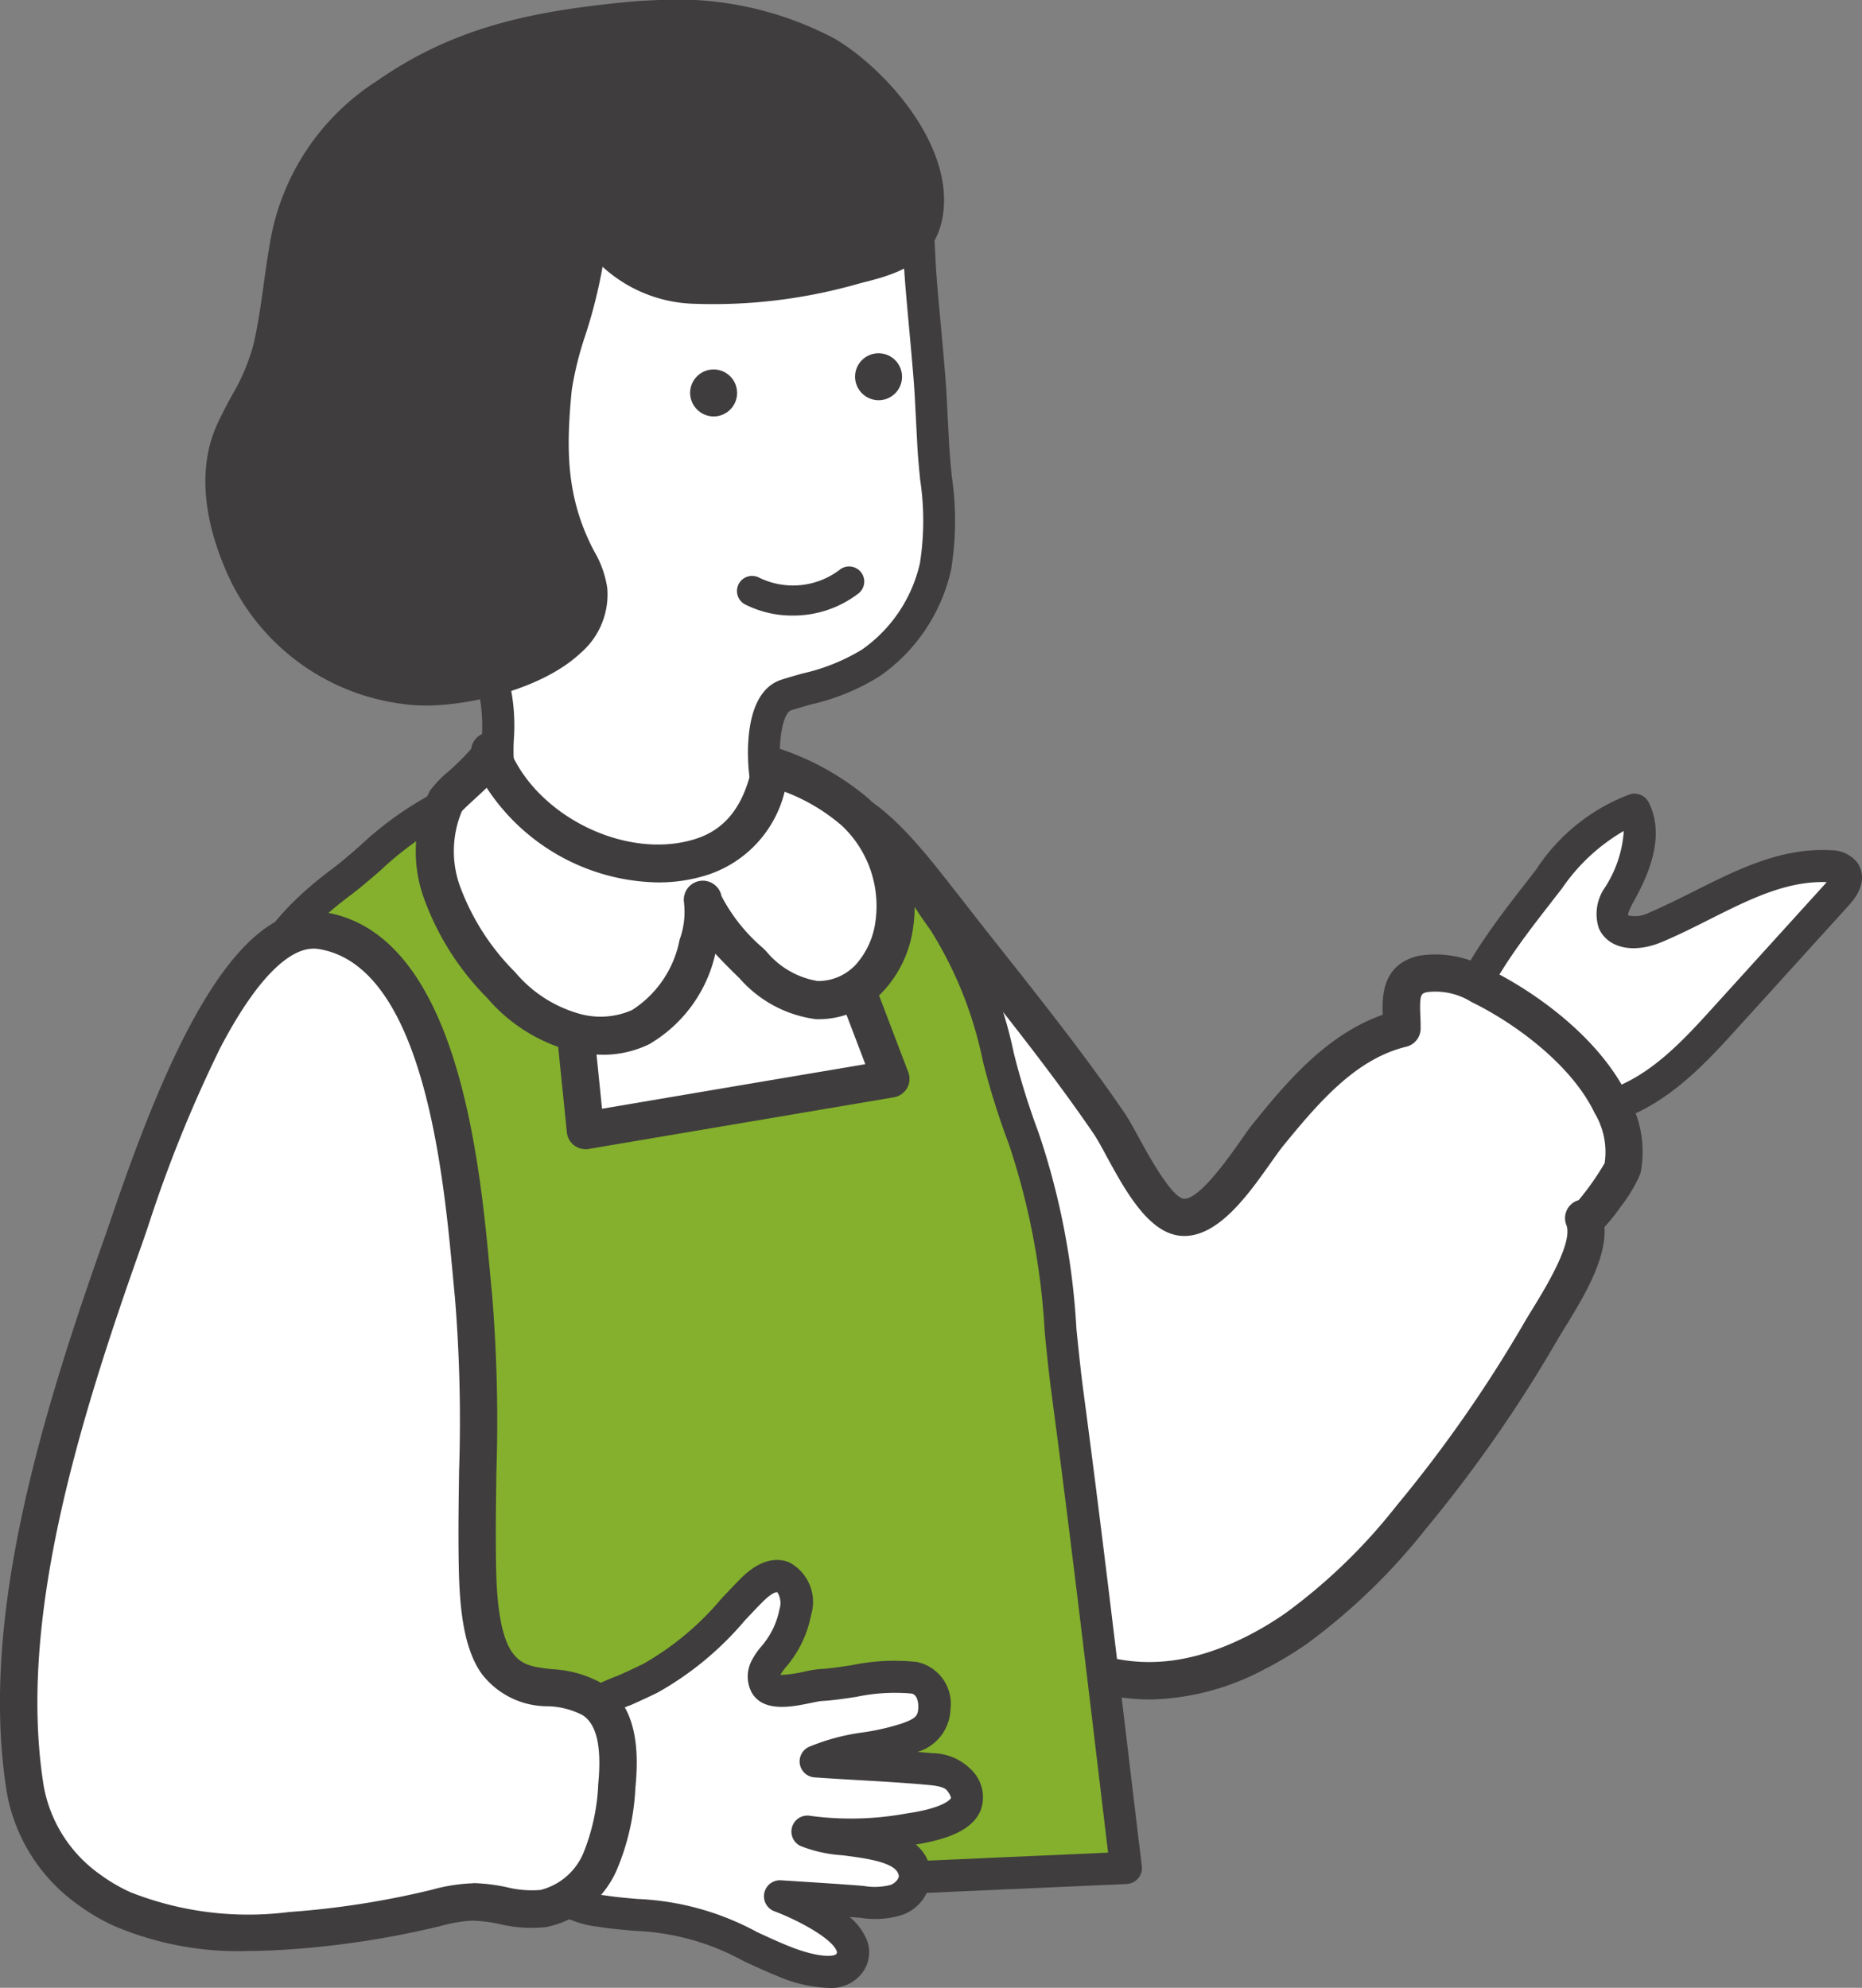 <svg xmlns="http://www.w3.org/2000/svg" xmlns:xlink="http://www.w3.org/1999/xlink" width="85.624" height="91.403" viewBox="0 0 85.624 91.403"><rect x="0" y="0" width="85.624" height="91.403" fill="#808080" stroke="none"/><defs><clipPath id="a"><rect width="85.624" height="91.404" transform="translate(0 18.065)" fill="none"/></clipPath></defs><g transform="translate(0 -18.065)"><g clip-path="url(#a)"><path d="M7.868,289.123a8.072,8.072,0,0,1,3.919-3.177c.626,1.248-.052,2.72-.721,3.945a1.439,1.439,0,0,0-.245,1.21c.283.656,1.262.536,1.929.258,2.646-1.1,5.161-2.973,8.03-2.807a.836.836,0,0,1,.642.244c.237.315-.039.747-.3,1.04l-5.152,5.679c-1.472,1.622-3.039,3.309-5.131,4.008-2.325.777-6.7-.111-7.006-3.128-.215-2.114,2.849-5.693,4.041-7.271" transform="translate(63.375 -230.655)" fill="#fff"/><path d="M5.906,297.453a6.7,6.7,0,0,0,2.08-.306c2.328-.778,4.055-2.682,5.443-4.211l5.152-5.679c.906-1,.545-1.716.348-1.978a1.556,1.556,0,0,0-1.187-.536c-2.283-.131-4.3.885-6.259,1.868-.688.346-1.4.7-2.1,1a1.408,1.408,0,0,1-.973.127c0-.013-.025-.115.22-.562.517-.946,1.592-2.915.733-4.628a.736.736,0,0,0-.864-.377,8.827,8.827,0,0,0-4.3,3.44c-.149.2-.329.428-.527.682C1.711,288.8-.187,291.421.014,293.4a3.971,3.971,0,0,0,1.923,2.972,7.444,7.444,0,0,0,3.969,1.086m11.637-11.245-.052.06-5.152,5.679c-1.339,1.476-2.856,3.148-4.82,3.8a6.214,6.214,0,0,1-4.783-.62,2.516,2.516,0,0,1-1.257-1.884c-.158-1.551,2.127-4.479,3.354-6.052.2-.262.388-.5.542-.7a8.728,8.728,0,0,1,2.84-2.639,5.428,5.428,0,0,1-.875,2.611,2.12,2.12,0,0,0-.275,1.855c.4.923,1.587,1.188,2.888.645.745-.311,1.481-.681,2.192-1.039,1.826-.918,3.55-1.786,5.4-1.719" transform="translate(66.455 -227.582)" fill="#3f3d3d"/><path d="M79.824,322.636a15.608,15.608,0,0,1-1.866,1.119c-6.312,3.192-10.748-.012-14.891-4.627-6.661-7.419-6.443-20.5-6.516-29.831-.01-1.327-.308-3.728,1.261-4.438,1.824-.826,4.789,3.344,5.779,4.552,2.569,3.32,5.251,6.529,7.621,10,.707,1.034,2.017,4.239,3.389,4.325,1.48.092,3.147-2.836,3.909-3.773,1.682-2.072,3.554-4.267,6.168-4.9.017-1-.309-2.2.95-2.507a4,4,0,0,1,2.62.512c2.311,1.126,4.942,3.158,6.068,5.516a4.281,4.281,0,0,1,.5,2.925c-.069.285-1.647,2.6-1.784,2.265.57,1.413-1.273,4.007-1.987,5.237a62.425,62.425,0,0,1-5.975,8.562,27.245,27.245,0,0,1-5.25,5.069" transform="translate(-20.216 -229.691)" fill="#fff"/><path d="M69.479,322.306a11.642,11.642,0,0,0,5.279-1.383,16.54,16.54,0,0,0,1.969-1.18,28.255,28.255,0,0,0,5.421-5.225,63.429,63.429,0,0,0,6.057-8.68c.1-.176.228-.381.367-.607.837-1.362,1.939-3.155,1.837-4.65a8.775,8.775,0,0,0,.747-.935,6.743,6.743,0,0,0,.911-1.538,5.107,5.107,0,0,0-.563-3.5c-1.27-2.66-4.174-4.8-6.467-5.918a4.786,4.786,0,0,0-3.2-.575c-1.64.4-1.657,1.84-1.624,2.706-2.651.924-4.547,3.258-5.96,5-.173.214-.373.5-.6.825-.516.732-1.877,2.676-2.584,2.633-.558-.035-1.689-2.11-2.061-2.792-.254-.466-.473-.869-.673-1.16-1.723-2.521-3.634-4.937-5.481-7.273-.715-.9-1.453-1.838-2.17-2.765l-.015-.019c-.108-.132-.241-.3-.394-.5-1.56-1.984-4.171-5.307-6.4-4.295-1.9.86-1.823,3.274-1.778,4.716.006.183.011.355.012.511l.009,1.237c.059,9.209.139,21.822,6.727,29.161,2.584,2.878,4.727,4.563,6.949,5.463a9.737,9.737,0,0,0,3.69.739m19.173-21.815h0c.324.8-.985,2.932-1.544,3.841-.147.24-.281.457-.39.645a61.69,61.69,0,0,1-5.893,8.444,25.887,25.887,0,0,1-5.08,4.912,14.785,14.785,0,0,1-1.764,1.058c-5.641,2.853-9.622.291-13.864-4.434-6.153-6.854-6.231-19.09-6.288-28.024l-.008-1.24c0-.169-.007-.354-.013-.552-.036-1.144-.085-2.711.77-3.1.259-.117.892.086,1.894,1.007a24.22,24.22,0,0,1,2.45,2.785c.158.2.295.375.408.513.72.93,1.459,1.865,2.174,2.769,1.829,2.313,3.721,4.705,5.41,7.177.15.22.36.6.582,1.013.871,1.6,1.956,3.591,3.462,3.685,1.658.107,3.067-1.9,4.1-3.358.213-.3.4-.563.533-.731,1.784-2.2,3.444-4.06,5.705-4.611a.859.859,0,0,0,.655-.819c0-.2,0-.4-.013-.6-.042-1,.038-1.024.306-1.088a3.121,3.121,0,0,1,2.042.45c1.94.945,4.588,2.851,5.67,5.114a3.469,3.469,0,0,1,.457,2.3,12.475,12.475,0,0,1-1.194,1.7.81.81,0,0,0-.089.03.859.859,0,0,0-.475,1.118m1.593-.644v0m.154-2.15v0" transform="translate(-16.629 -226.093)" fill="#3f3d3d"/><path d="M178.363,334.607c-.847-2.9-.327-5.719-.413-8.664-.1-3.3-.431-6.589-.826-9.866-.772-6.413-1.837-12.805-2.054-19.27-.141-4.2,1.136-6.673,4.514-9.193,1.211-.9,2.808-2.585,4.394-3.34a3.706,3.706,0,0,1,1.29-.377c2.085-.163,4.214,1.667,6.374,1.676a37.93,37.93,0,0,0,7.555-.562c2.415-.478,2.57-1.562,4.514.034a22.583,22.583,0,0,1,3.558,4.37c2.1,2.943,2.348,6.649,3.681,9.995,1.422,3.572,1.52,8,2.021,11.759.966,7.252,1.8,14.521,2.68,21.784Z" transform="translate(-163.878 -228.994)" fill="#84b02d"/><path d="M175.291,332.272h.033l37.289-1.655a.736.736,0,0,0,.7-.824q-.308-2.549-.611-5.1c-.654-5.474-1.329-11.134-2.07-16.694-.124-.929-.221-1.887-.325-2.9a33.976,33.976,0,0,0-1.742-9.034,33.642,33.642,0,0,1-1.142-3.671,19.521,19.521,0,0,0-2.623-6.479c-.156-.219-.315-.447-.477-.679a19.054,19.054,0,0,0-3.213-3.833c-1.6-1.315-2.395-1.109-3.555-.664a8.876,8.876,0,0,1-1.57.477,37.111,37.111,0,0,1-7.409.548,7.914,7.914,0,0,1-2.819-.8,8.006,8.006,0,0,0-3.616-.876,4.387,4.387,0,0,0-1.549.446,15.785,15.785,0,0,0-3.264,2.374c-.452.392-.88.761-1.254,1.04-3.608,2.691-4.956,5.441-4.809,9.808.163,4.844.806,9.708,1.428,14.412.213,1.613.434,3.281.631,4.921.349,2.9.72,6.332.821,9.8.026.884-.005,1.78-.036,2.647a19.134,19.134,0,0,0,.477,6.2.736.736,0,0,0,.706.53m36.464-3.091-35.9,1.593a19.578,19.578,0,0,1-.274-5.183c.031-.89.063-1.81.036-2.741-.1-3.526-.478-7-.831-9.932-.2-1.648-.42-3.321-.633-4.938-.617-4.669-1.256-9.5-1.416-14.269-.131-3.912.972-6.156,4.218-8.578.417-.311.864-.7,1.337-1.107a14.784,14.784,0,0,1,2.934-2.159,3,3,0,0,1,1.031-.308,6.875,6.875,0,0,1,2.939.769,9.09,9.09,0,0,0,3.375.91,38.613,38.613,0,0,0,7.7-.576,10.283,10.283,0,0,0,1.811-.547c.887-.34,1.072-.411,2.094.428a18,18,0,0,1,2.941,3.539c.165.236.326.467.485.689a18.137,18.137,0,0,1,2.4,6.008,34.758,34.758,0,0,0,1.2,3.832,32.919,32.919,0,0,1,1.646,8.638c.1,1.025.2,1.994.33,2.946.74,5.55,1.415,11.2,2.068,16.673q.257,2.156.516,4.313" transform="translate(-160.807 -225.922)" fill="#3f3d3d"/><path d="M245.655,129.194q.059,1.122.117,2.244c.1,1.887.5,3.789.107,5.64a7.341,7.341,0,0,1-2.961,4.422,13.9,13.9,0,0,1-3.9,1.482c-1.009.321-1.068,2.213-1.022,3.13a6.159,6.159,0,0,1-.02,2.639,3,3,0,0,1-1.09,1.241,11.13,11.13,0,0,1-3.878,1.731,7.191,7.191,0,0,1-4.343-1.044,5.6,5.6,0,0,1-2.75-3.318c-.419-1.672.118-3.392-.426-5.091-.885-2.763-3.342-4.542-4.388-7.162a19.977,19.977,0,0,1-1.6-8.46,12.055,12.055,0,0,1,3.288-7.843,14.183,14.183,0,0,1,9.44-3.562,13.666,13.666,0,0,1,5.652,1.547c.8.382,1.551.965,2.352,1.295a26.088,26.088,0,0,1,2.916,1.1c2.016,1.115,1.893,2.059,2.009,4.081.078,1.363.42,4.562.491,5.926" transform="translate(-202.865 -92.959)" fill="#fff"/><path d="M229.261,149.452a4.254,4.254,0,0,0,.822-.076,11.888,11.888,0,0,0,4.164-1.854,3.661,3.661,0,0,0,1.343-1.562,4.453,4.453,0,0,0,.139-2.273c-.028-.239-.055-.464-.066-.681-.068-1.356.212-2.3.51-2.392s.593-.178.91-.268a10.194,10.194,0,0,0,3.188-1.314,8.125,8.125,0,0,0,3.257-4.871,13.945,13.945,0,0,0,.034-4.3c-.049-.507-.1-1.03-.126-1.536l-.117-2.244c-.038-.719-.148-1.933-.255-3.107-.1-1.07-.2-2.176-.236-2.822-.009-.16-.017-.313-.024-.46-.087-1.742-.15-3-2.364-4.224a10.264,10.264,0,0,0-1.907-.76c-.378-.121-.735-.235-1.086-.38a9,9,0,0,1-1.2-.651c-.356-.216-.725-.44-1.115-.627a14.058,14.058,0,0,0-5.963-1.619h-.11a14.9,14.9,0,0,0-9.858,3.779,12.7,12.7,0,0,0-3.5,8.322,20.673,20.673,0,0,0,1.65,8.775,14.928,14.928,0,0,0,2.2,3.5,12.207,12.207,0,0,1,2.175,3.618,7.588,7.588,0,0,1,.223,2.477,9.647,9.647,0,0,0,.19,2.569,6.281,6.281,0,0,0,3.1,3.779,8.768,8.768,0,0,0,4.027,1.2m-.2-36.544h.1a12.669,12.669,0,0,1,5.341,1.474c.324.155.645.35.986.557a10.241,10.241,0,0,0,1.4.755c.405.166.807.3,1.2.42a9,9,0,0,1,1.644.646c1.5.827,1.522,1.333,1.605,3.009q.011.225.025.47c.038.671.136,1.74.239,2.872.106,1.16.215,2.36.252,3.05l.117,2.244c.028.538.08,1.079.131,1.6a12.642,12.642,0,0,1-.009,3.847,6.636,6.636,0,0,1-2.665,3.974,9.121,9.121,0,0,1-2.742,1.1c-.314.089-.638.181-.953.281-1.48.471-1.6,2.626-1.534,3.869.013.267.044.528.074.781a3.273,3.273,0,0,1-.04,1.543,2.271,2.271,0,0,1-.836.92,10.436,10.436,0,0,1-3.593,1.608,6.481,6.481,0,0,1-3.836-.961,4.883,4.883,0,0,1-2.4-2.857,8.4,8.4,0,0,1-.147-2.186,8.831,8.831,0,0,0-.293-2.951,13.506,13.506,0,0,0-2.409-4.065,13.614,13.614,0,0,1-2-3.145,19.226,19.226,0,0,1-1.547-8.146,11.233,11.233,0,0,1,3.074-7.365,13.527,13.527,0,0,1,8.817-3.346m13.521,13.215h0Z" transform="translate(-199.794 -89.889)" fill="#3f3d3d"/><path d="M242.418,97.717a14.763,14.763,0,0,1,7.851,1.658c2.215,1.31,5.018,4.553,4.566,7.3-.281,1.71-1.743,2.059-3.213,2.43a23.424,23.424,0,0,1-7.431.91,6.225,6.225,0,0,1-5.268-3.639c1.167,2.144-.934,6.115-1.156,8.34-.275,2.768-.276,5.11,1.026,7.707a4.651,4.651,0,0,1,.6,1.58c.327,3.367-6.019,4.815-8.434,4.428a9.392,9.392,0,0,1-7.44-5.47c-.879-1.966-1.383-4.276-.485-6.234a19.456,19.456,0,0,0,1.722-3.827c.346-1.485.475-3,.732-4.5a10.128,10.128,0,0,1,4.6-7.111c3.426-2.385,6.9-3.079,11.032-3.486.422-.042.856-.071,1.3-.087" transform="translate(-212.295 -78.812)" fill="#3f3d3d"/><path d="M228.378,125.872c2.151,0,5.432-.788,7.161-2.413a3.551,3.551,0,0,0,1.232-2.981,4.673,4.673,0,0,0-.591-1.682l-.1-.188c-1.161-2.316-1.225-4.414-.942-7.255a15.309,15.309,0,0,1,.624-2.51,23.085,23.085,0,0,0,.792-3.149,6.493,6.493,0,0,0,4.142,1.7,24.314,24.314,0,0,0,7.676-.934l.054-.014c1.518-.383,3.407-.86,3.772-3.084.533-3.243-2.645-6.781-4.961-8.15a15.514,15.514,0,0,0-8.3-1.773c-.449.016-.9.046-1.349.09-4.465.44-7.933,1.2-11.423,3.63a10.983,10.983,0,0,0-4.939,7.649c-.1.57-.178,1.147-.256,1.7-.133.955-.259,1.856-.467,2.753a9.3,9.3,0,0,1-1.007,2.372c-.219.407-.445.828-.661,1.3-.865,1.886-.7,4.277.482,6.916a10.244,10.244,0,0,0,8.064,5.949,6.406,6.406,0,0,0,1,.07m6.37-22.544c.612,1.128-.014,3.2-.567,5.037a16.212,16.212,0,0,0-.686,2.824c-.3,3.063-.225,5.5,1.109,8.159l.1.2a3.354,3.354,0,0,1,.418,1.089,1.915,1.915,0,0,1-.718,1.617c-1.581,1.486-5.137,2.175-6.762,1.915a8.532,8.532,0,0,1-6.816-4.991c-.683-1.528-1.323-3.732-.488-5.552.194-.422.407-.819.614-1.2a10.879,10.879,0,0,0,1.161-2.781c.225-.969.362-1.95.494-2.9.076-.545.154-1.107.248-1.652a9.329,9.329,0,0,1,4.254-6.572c3.2-2.224,6.441-2.928,10.641-3.342.411-.041.83-.069,1.244-.083a13.862,13.862,0,0,1,7.4,1.544c1.949,1.153,4.556,4.116,4.171,6.459-.181,1.1-1.041,1.369-2.546,1.749l-.054.014a22.546,22.546,0,0,1-7.185.886,5.379,5.379,0,0,1-4.583-3.206l0,0a.827.827,0,0,0-1.452.79v0" transform="translate(-208.845 -75.363)" fill="#3f3d3d"/><path d="M268.433,183.446a1.08,1.08,0,1,0-1.1-1.08,1.09,1.09,0,0,0,1.1,1.08" transform="translate(-235.598 -146.232)" fill="#3f3d3d"/><path d="M229.2,179.595a1.08,1.08,0,1,0-1.1-1.08,1.09,1.09,0,0,0,1.1,1.08" transform="translate(-188.78 -143.126)" fill="#3f3d3d"/><path d="M239.967,230.447a4.907,4.907,0,0,0,3.007-1,.695.695,0,1,0-.856-1.094,3.546,3.546,0,0,1-3.709.342.695.695,0,0,0-.639,1.234,4.791,4.791,0,0,0,2.2.519" transform="translate(-203.519 -184.078)" fill="#3f3d3d"/><path d="M230.982,298.291l1.1,10.8,14.044-2.377-3.95-10.371Z" transform="translate(-205.162 -239.044)" fill="#fff"/><path d="M228.5,306.371a.855.855,0,0,0,.143-.012l14.044-2.377a.859.859,0,0,0,.659-1.152l-3.95-10.371a.86.86,0,0,0-.95-.54l-11.191,1.944a.859.859,0,0,0-.708.933l1.1,10.8a.859.859,0,0,0,.854.772m12.869-3.908-12.107,2.049-.924-9.094,9.705-1.686Z" transform="translate(-201.579 -235.462)" fill="#3f3d3d"/><path d="M244.4,281.949c-.7-.689-2.12-2.024-2.309-3a4.435,4.435,0,0,1-.226,2.084,5.827,5.827,0,0,1-2.637,3.77,4.45,4.45,0,0,1-3.141.2,6.861,6.861,0,0,1-3.264-2.132,11.859,11.859,0,0,1-2.653-4.08,5.543,5.543,0,0,1,.113-4.391c.243-.388,2.168-1.863,2.025-2.276,1.3,3.583,6.042,6.087,9.8,4.827a4.933,4.933,0,0,0,3.144-4.155,11.63,11.63,0,0,1,3.849,2.121,5.973,5.973,0,0,1,1.8,5.15,4.543,4.543,0,0,1-1.114,2.443,3.214,3.214,0,0,1-2.45,1.051,4.757,4.757,0,0,1-2.934-1.613" transform="translate(-209.766 -219.506)" fill="#fff"/><path d="M233.812,282.423a4.86,4.86,0,0,0,2.159-.484,6.457,6.457,0,0,0,3.045-4.162c.306.333.636.664.967.989l.159.156a5.628,5.628,0,0,0,3.5,1.865,4.092,4.092,0,0,0,3.133-1.326,5.38,5.38,0,0,0,1.34-2.911,6.845,6.845,0,0,0-2.067-5.917,12.353,12.353,0,0,0-4.131-2.3.874.874,0,0,0-1.176.654c-.353,1.886-1.192,3.026-2.563,3.487-3.211,1.078-7.519-1.051-8.7-4.3a.874.874,0,0,0-1.689.182,11.457,11.457,0,0,1-1.025,1.022,5.4,5.4,0,0,0-.874.906,6.338,6.338,0,0,0-.2,5.14,12.518,12.518,0,0,0,2.837,4.39,7.672,7.672,0,0,0,3.67,2.38,5.955,5.955,0,0,0,1.605.226m3.776-6.955a3.675,3.675,0,0,1-.206,1.668,4.937,4.937,0,0,1-2.187,3.235,3.592,3.592,0,0,1-2.518.141,5.952,5.952,0,0,1-2.858-1.884,10.874,10.874,0,0,1-2.467-3.771,4.755,4.755,0,0,1,.016-3.625c.082-.1.373-.367.588-.565.2-.181.383-.353.555-.518a9.6,9.6,0,0,0,7.882,4.353,7.358,7.358,0,0,0,2.345-.371,5.369,5.369,0,0,0,3.475-3.8,8.673,8.673,0,0,1,2.642,1.571,5.073,5.073,0,0,1,1.535,4.384,3.7,3.7,0,0,1-.887,1.975,2.363,2.363,0,0,1-1.767.775,3.869,3.869,0,0,1-2.364-1.362l-.163-.161a7.974,7.974,0,0,1-1.9-2.383.874.874,0,0,0-1.717.333h0" transform="translate(-206.121 -215.858)" fill="#3f3d3d"/><path d="M216.519,483.605a3.747,3.747,0,0,1-3.133-2.318c-.778-1.673-.84-4.112.478-5.517s3.278-2.046,4.944-2.871c1.859-.921,3.12-2.483,4.579-3.974.412-.421.971-.878,1.52-.665.568.221.672,1,.555,1.6a4.422,4.422,0,0,1-.857,1.882,3.983,3.983,0,0,0-.478.657.859.859,0,0,0-.03.786c.358.638,2,.055,2.531.027,1.361-.07,2.953-.559,4.305-.334a1.253,1.253,0,0,1,.925,1.412c-.043.824-.5,1.116-1.233,1.379-1.372.491-2.906.445-4.229,1.056,1.755.126,3.524.188,5.274.352a1.856,1.856,0,0,1,1.357.538c1.249,1.622-1.37,2.092-2.331,2.231a14.552,14.552,0,0,1-4.67.107c1.1.566,4.708.165,4.928,1.938a1.226,1.226,0,0,1-.848,1.2,3.513,3.513,0,0,1-1.56.091c-.754-.07-3.785-.259-3.785-.259s4.17,1.534,3.213,3.047c-.542.857-2.373.214-3.086-.073a31.847,31.847,0,0,0-4.5-1.813c-1.267-.3-2.583-.277-3.867-.485" transform="translate(-188.888 -377.672)" fill="#fff"/><path d="M223.882,484.062a1.784,1.784,0,0,0,1.64-.772,1.571,1.571,0,0,0,.168-1.386,2.72,2.72,0,0,0-.807-1.1c.219.016.4.031.521.042a4.158,4.158,0,0,0,1.887-.135,1.958,1.958,0,0,0,1.32-1.982,1.87,1.87,0,0,0-.687-1.256c1.711-.274,2.662-.778,2.987-1.579a1.756,1.756,0,0,0-.375-1.8,2.556,2.556,0,0,0-1.872-.822q-.33-.031-.661-.057a2.109,2.109,0,0,0,1.516-1.959,1.961,1.961,0,0,0-1.54-2.176,9.59,9.59,0,0,0-2.993.146c-.522.08-1.016.156-1.471.179a4.97,4.97,0,0,0-.691.113,5.987,5.987,0,0,1-1.122.157l.01-.021a2.226,2.226,0,0,1,.266-.367c.044-.054.089-.108.132-.163a5.162,5.162,0,0,0,1-2.2,2.058,2.058,0,0,0-1.011-2.429c-1.082-.422-2.009.525-2.313.836-.265.271-.524.545-.782.817a13.247,13.247,0,0,1-3.6,3.013c-.371.184-.754.358-1.161.541a12,12,0,0,0-3.993,2.486c-1.56,1.663-1.487,4.444-.609,6.332a4.489,4.489,0,0,0,3.683,2.734c.565.092,1.131.141,1.678.189a11.217,11.217,0,0,1,5.015,1.394c.492.228,1,.464,1.52.672a6.454,6.454,0,0,0,2.343.555m-2.2-4.948a.736.736,0,0,0-.254,1.427c1.073.4,2.666,1.255,2.863,1.837a.115.115,0,0,1-.018.125c-.067.106-.736.222-2.189-.362-.484-.195-.975-.422-1.451-.642a12.6,12.6,0,0,0-5.506-1.525c-.545-.047-1.059-.092-1.57-.175a3.036,3.036,0,0,1-2.583-1.9c-.653-1.4-.754-3.529.348-4.7a10.929,10.929,0,0,1,3.527-2.152c.4-.181.813-.368,1.207-.563a14.568,14.568,0,0,0,4.014-3.32c.252-.266.5-.534.765-.8.544-.556.724-.494.726-.494a.926.926,0,0,1,.1.777,3.682,3.682,0,0,1-.714,1.567c-.036.046-.074.092-.112.137a3.385,3.385,0,0,0-.446.646,1.581,1.581,0,0,0-.013,1.475c.531.945,1.862.669,2.742.486.174-.036.39-.081.468-.085.529-.027,1.082-.112,1.618-.194a8.558,8.558,0,0,1,2.528-.149c.27.045.322.443.311.648-.018.352-.08.486-.746.724a10.789,10.789,0,0,1-1.788.412,9.8,9.8,0,0,0-2.5.669.736.736,0,0,0,.256,1.4c.684.049,1.379.089,2.051.128,1.056.061,2.147.124,3.208.223.209.02.7.065.842.254.17.221.182.336.177.348s-.227.444-2.031.705a14.083,14.083,0,0,1-4.412.115.736.736,0,0,0-.49,1.375,6.278,6.278,0,0,0,1.944.434c1.061.135,2.515.321,2.591.941.017.138-.166.343-.377.423a2.964,2.964,0,0,1-1.233.047c-.756-.07-3.683-.252-3.807-.26h-.046m-8.242,1.413h0Z" transform="translate(-185.813 -374.593)" fill="#3f3d3d"/><path d="M299.071,358.671a7.216,7.216,0,0,1-2.937-4.633c-1.283-8.024,1.871-17.788,4.522-25.237.964-2.709,4.7-14.91,9.083-14.231,5.929.917,6.576,12.46,7.011,16.813.411,4.117.108,8.136.175,12.243.022,1.362.095,3.489.9,4.623,1.136,1.609,2.909.759,4.38,1.669,1.244.77,1.278,2.538,1.138,3.994a10.291,10.291,0,0,1-.762,3.451,3.714,3.714,0,0,1-2.623,2.183c-1.084.168-2.167-.316-3.265-.305a8.02,8.02,0,0,0-1.786.3,40.315,40.315,0,0,1-6.571,1.014,15.964,15.964,0,0,1-7.717-.984,8.559,8.559,0,0,1-1.545-.9" transform="translate(-294.976 -253.722)" fill="#fff"/><path d="M302.717,357.911c.738,0,1.442-.035,2.092-.081a41.28,41.28,0,0,0,6.711-1.036l.142-.034a6.62,6.62,0,0,1,1.451-.244,6.921,6.921,0,0,1,1.251.157,6.273,6.273,0,0,0,2.138.139,4.525,4.525,0,0,0,3.268-2.664,11.006,11.006,0,0,0,.84-3.737c.151-1.561.155-3.758-1.541-4.807a5.161,5.161,0,0,0-2.275-.648c-.928-.1-1.432-.187-1.855-.785-.686-.972-.723-3.194-.738-4.142-.023-1.39,0-2.8.018-4.16a71.2,71.2,0,0,0-.2-8.155c-.029-.293-.06-.619-.092-.973-.471-5.078-1.453-15.646-7.642-16.6-4.187-.646-7.395,7.1-9.722,13.919-.119.35-.22.645-.3.873-3.105,8.724-5.807,17.871-4.562,25.66a8.057,8.057,0,0,0,3.276,5.189,9.4,9.4,0,0,0,1.7.994,14.606,14.606,0,0,0,6.039,1.139M313.14,354.8H313.1a8.007,8.007,0,0,0-1.84.293l-.139.033a39.539,39.539,0,0,1-6.431.993,14.764,14.764,0,0,1-7.3-.91,7.685,7.685,0,0,1-1.389-.812,6.353,6.353,0,0,1-2.6-4.077c-1.185-7.408,1.455-16.3,4.484-24.813.083-.233.186-.536.309-.894a61.647,61.647,0,0,1,3.32-8.215c1.635-3.138,3.236-4.759,4.513-4.561,4.865.753,5.763,10.42,6.194,15.065.033.358.064.688.093.985a69.817,69.817,0,0,1,.189,7.959c-.02,1.374-.041,2.8-.018,4.213.032,1.921.181,3.87,1.053,5.1a3.813,3.813,0,0,0,3.066,1.5,3.66,3.66,0,0,1,1.564.4c.661.409.9,1.45.734,3.181a9.473,9.473,0,0,1-.682,3.166,2.907,2.907,0,0,1-1.979,1.7,4.849,4.849,0,0,1-1.56-.13,8.3,8.3,0,0,0-1.539-.186" transform="translate(-291.392 -250.136)" fill="#3f3d3d"/></g></g></svg>